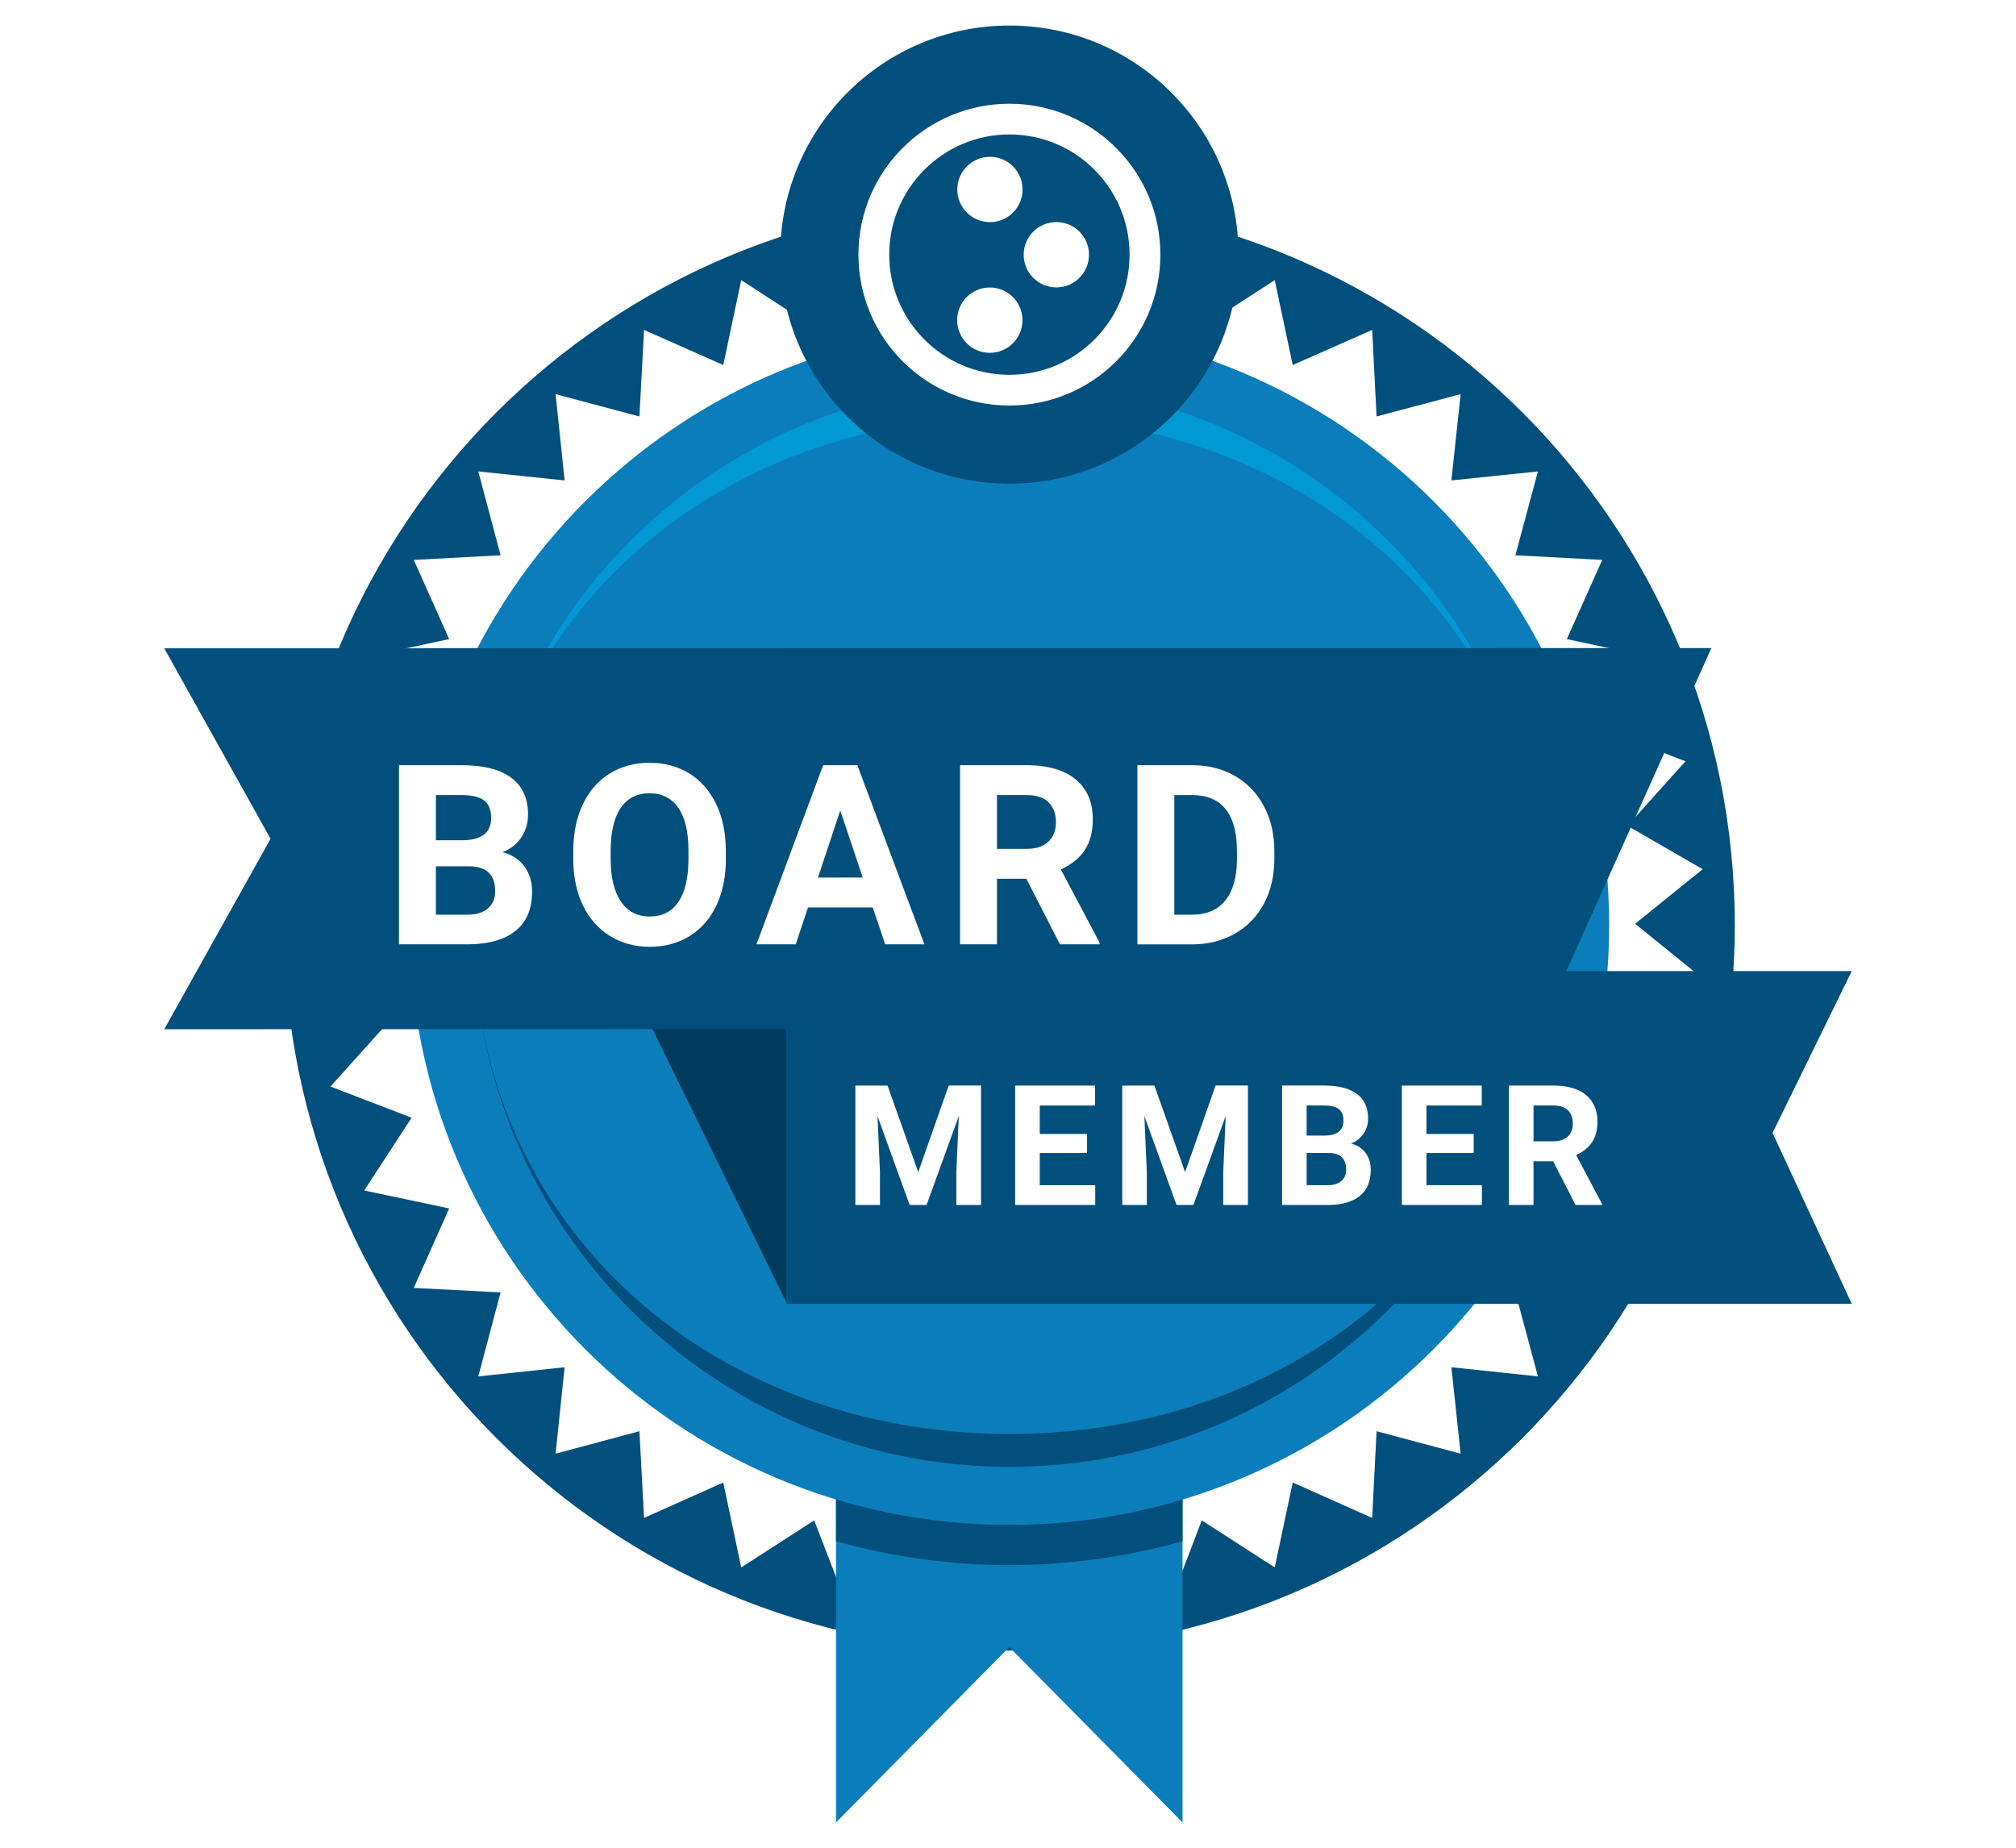 <?xml version="1.0" encoding="iso-8859-1"?>
<!-- Generator: Adobe Illustrator 16.0.4, SVG Export Plug-In . SVG Version: 6.00 Build 0)  -->
<!DOCTYPE svg PUBLIC "-//W3C//DTD SVG 1.1//EN" "http://www.w3.org/Graphics/SVG/1.1/DTD/svg11.dtd">
<svg version="1.1" id="Layer_1" xmlns="http://www.w3.org/2000/svg" xmlns:xlink="http://www.w3.org/1999/xlink" x="0px" y="0px"
	 width="120px" height="110px" viewBox="0 0 120 110" style="enable-background:new 0 0 120 110;" xml:space="preserve">
<g>
	<polygon style="fill:#FFFFFF;" points="0,0 0,110 120,110 120,0 0,0 	"/>
	<path style="fill:#004F7D;" d="M103.262,55.081c0-23.846-19.332-43.178-43.179-43.178c-23.848,0-43.18,19.332-43.18,43.178
		c0,23.849,19.332,43.181,43.18,43.181C83.93,98.262,103.262,78.93,103.262,55.081L103.262,55.081z"/>
	<polygon style="fill:#FFFFFF;" points="60,92.324 63.256,96.353 65.849,91.872 69.688,95.339 71.535,90.511 75.877,93.313 
		76.947,88.258 81.678,90.365 81.938,85.204 86.943,86.541 86.393,81.397 91.544,81.94 90.201,76.94 95.371,76.674 93.264,71.942 
		98.316,70.873 95.5,66.54 100.326,64.684 96.875,60.843 101.349,58.253 97.33,54.994 101.349,51.746 96.875,49.162 100.326,45.322 
		95.5,43.458 98.316,39.133 93.264,38.046 95.371,33.332 90.201,33.058 91.544,28.066 86.393,28.601 86.943,23.465 81.938,24.793 
		81.678,19.641 76.947,21.731 75.877,16.676 71.535,19.496 69.688,14.667 65.849,18.118 63.256,13.647 60,17.664 56.742,13.647 
		54.167,18.118 50.327,14.667 48.464,19.496 44.121,16.676 43.051,21.731 38.337,19.641 38.061,24.793 33.072,23.465 33.607,28.601 
		28.47,28.066 29.798,33.058 24.629,33.332 26.736,38.046 21.68,39.133 24.5,43.458 19.671,45.322 23.123,49.162 18.651,51.746 
		22.67,54.994 18.651,58.253 23.123,60.843 19.671,64.684 24.5,66.54 21.68,70.873 26.736,71.942 24.629,76.674 29.798,76.94 
		28.47,81.94 33.607,81.397 33.072,86.541 38.061,85.204 38.337,90.365 43.051,88.258 44.121,93.313 48.464,90.511 50.327,95.339 
		54.167,91.872 56.742,96.353 60,92.324 	"/>
	<polygon style="fill:#0B7DBB;" points="70.389,108.496 60.076,98.055 49.763,108.496 49.763,85.656 70.389,85.656 70.389,108.496 	
		"/>
	<path style="fill:#004F7D;" d="M60.076,90.603c-3.586,0-7.047-0.535-10.313-1.518v2.67c3.283,0.916,6.738,1.418,10.313,1.418
		c3.574,0,7.03-0.502,10.312-1.418v-2.67C67.123,90.067,63.662,90.603,60.076,90.603L60.076,90.603z"/>
	<path style="fill:#0B7DBB;" d="M95.783,55.083c0-19.717-15.984-35.7-35.701-35.7c-19.715,0-35.7,15.982-35.7,35.7
		c0,19.717,15.984,35.699,35.7,35.699C79.799,90.782,95.783,74.8,95.783,55.083L95.783,55.083z"/>
	<path style="fill:#0099D4;" d="M60.084,22.842c-17.61,0.002-31.881,14.273-31.885,31.887c-0.002-17.668,14.275-29.934,31.885-29.93
		c17.607-0.004,31.885,12.262,31.883,29.928C91.963,37.118,77.691,22.846,60.084,22.842L60.084,22.842z"/>
	<path style="fill:#004F7D;" d="M60.082,87.325c17.609-0.002,31.881-14.273,31.885-31.887c0.002,17.668-14.275,29.934-31.885,29.93
		C42.474,85.372,28.197,73.106,28.199,55.44C28.203,73.05,42.474,87.321,60.082,87.325L60.082,87.325z"/>
	<path style="fill:#004F7D;" d="M73.721,15.16c0,7.531-6.107,13.635-13.637,13.635c-7.533,0-13.639-6.104-13.639-13.635
		c0-7.533,6.105-13.639,13.639-13.639C67.613,1.521,73.721,7.627,73.721,15.16L73.721,15.16z"/>
	<path style="fill:#FFFFFF;" d="M58.924,9.336c1.075,0,1.943,0.869,1.943,1.945c0,1.072-0.869,1.943-1.943,1.943
		c-1.074,0-1.943-0.871-1.943-1.943C56.981,10.205,57.85,9.336,58.924,9.336L58.924,9.336z"/>
	<path style="fill:#FFFFFF;" d="M64.822,15.166c0,1.072-0.871,1.945-1.945,1.945s-1.943-0.873-1.943-1.945
		c0-1.074,0.873-1.945,1.943-1.945C63.951,13.221,64.822,14.092,64.822,15.166L64.822,15.166z"/>
	<path style="fill:#FFFFFF;" d="M58.918,17.115c1.074,0,1.943,0.871,1.943,1.947c0,1.074-0.869,1.943-1.943,1.943
		c-1.076,0-1.945-0.869-1.945-1.943C56.973,17.986,57.842,17.115,58.918,17.115L58.918,17.115z"/>
	<path style="fill:#FFFFFF;" d="M60.084,6.176c-4.962,0-8.984,4.021-8.988,8.984c0.004,4.963,4.025,8.982,8.988,8.982
		c4.961,0,8.986-4.02,8.986-8.982S65.045,6.176,60.084,6.176L60.084,6.176z M65.143,20.217c-1.299,1.297-3.082,2.096-5.059,2.096
		c-1.98,0-3.759-0.799-5.057-2.096c-1.296-1.297-2.096-3.08-2.096-5.057c0-1.98,0.799-3.76,2.096-5.059
		c1.297-1.297,3.08-2.096,5.057-2.096c1.979,0,3.762,0.799,5.059,2.096c1.295,1.299,2.094,3.078,2.094,5.059
		C67.236,17.137,66.438,18.92,65.143,20.217L65.143,20.217z"/>
	<polygon style="fill:#003B5E;" points="38.593,60.752 46.822,60.752 46.822,77.562 38.593,60.752 	"/>
	<polygon style="fill:#004F7D;" points="91.688,61.26 9.777,61.273 16.104,49.935 9.777,38.596 101.866,38.582 91.688,61.26 	"/>
	<polygon style="fill:#004F7D;" points="110.223,77.618 46.822,77.618 46.822,57.812 110.223,57.812 105.51,67.446 110.223,77.618 	
		"/>
	<g>
		<path style="fill:#FFFFFF;" d="M23.749,56.219V45.555h3.735c1.294,0,2.275,0.248,2.944,0.743c0.669,0.496,1.003,1.222,1.003,2.179
			c0,0.522-0.134,0.983-0.403,1.38c-0.269,0.398-0.642,0.69-1.121,0.875c0.547,0.137,0.978,0.413,1.292,0.828
			c0.315,0.415,0.473,0.923,0.473,1.523c0,1.025-0.327,1.802-0.981,2.329s-1.587,0.796-2.798,0.806H23.749z M25.946,50.022h1.626
			c1.108-0.02,1.663-0.461,1.663-1.326c0-0.483-0.141-0.832-0.421-1.043c-0.281-0.213-0.724-0.319-1.329-0.319h-1.538V50.022z
			 M25.946,51.575v2.878h1.882c0.518,0,0.921-0.123,1.212-0.37c0.29-0.247,0.436-0.587,0.436-1.022c0-0.977-0.505-1.472-1.516-1.487
			H25.946z"/>
		<path style="fill:#FFFFFF;" d="M43.207,51.128c0,1.05-0.186,1.97-0.557,2.761s-0.902,1.401-1.593,1.831
			c-0.691,0.43-1.483,0.645-2.377,0.645c-0.884,0-1.672-0.213-2.366-0.637c-0.693-0.426-1.23-1.032-1.611-1.82
			s-0.574-1.696-0.579-2.721V50.66c0-1.05,0.189-1.974,0.567-2.772c0.378-0.799,0.913-1.411,1.604-1.839
			c0.69-0.427,1.48-0.641,2.369-0.641s1.678,0.214,2.369,0.641c0.691,0.428,1.226,1.04,1.604,1.839
			c0.378,0.798,0.567,1.72,0.567,2.765V51.128z M40.98,50.645c0-1.118-0.2-1.968-0.601-2.549s-0.972-0.872-1.714-0.872
			c-0.737,0-1.306,0.287-1.707,0.86c-0.4,0.574-0.603,1.415-0.608,2.523v0.52c0,1.089,0.2,1.934,0.601,2.534
			s0.977,0.901,1.729,0.901c0.737,0,1.304-0.289,1.699-0.868c0.396-0.578,0.596-1.422,0.601-2.53V50.645z"/>
		<path style="fill:#FFFFFF;" d="M51.949,54.021h-3.853l-0.732,2.197h-2.336l3.97-10.664h2.036l3.992,10.664h-2.336L51.949,54.021z
			 M48.689,52.242h2.666l-1.34-3.992L48.689,52.242z"/>
		<path style="fill:#FFFFFF;" d="M61.094,52.315h-1.75v3.904h-2.197V45.555h3.961c1.26,0,2.232,0.281,2.916,0.842
			s1.025,1.355,1.025,2.38c0,0.728-0.158,1.334-0.473,1.82s-0.793,0.873-1.432,1.161l2.307,4.358v0.103h-2.357L61.094,52.315z
			 M59.343,50.535h1.772c0.553,0,0.979-0.14,1.281-0.421s0.455-0.668,0.455-1.161c0-0.503-0.143-0.898-0.428-1.187
			c-0.287-0.288-0.725-0.432-1.316-0.432h-1.764V50.535z"/>
	</g>
	<g>
		<path style="fill:#FFFFFF;" d="M67.702,56.219V45.555h3.281c0.938,0,1.776,0.211,2.516,0.634c0.74,0.422,1.317,1.023,1.732,1.802
			s0.622,1.664,0.622,2.655v0.491c0,0.991-0.203,1.873-0.611,2.644c-0.407,0.771-0.982,1.37-1.725,1.794s-1.58,0.64-2.512,0.645
			H67.702z M69.899,47.334v7.119h1.062c0.859,0,1.517-0.281,1.971-0.842s0.686-1.365,0.695-2.41v-0.564
			c0-1.084-0.225-1.905-0.674-2.465c-0.449-0.559-1.105-0.838-1.97-0.838H69.899z"/>
	</g>
	<g>
		<path style="fill:#FFFFFF;" d="M52.83,64.625l1.826,5.156l1.816-5.156h1.924v7.109h-1.47v-1.943l0.146-3.354l-1.919,5.298h-1.006
			l-1.914-5.293l0.146,3.35v1.943h-1.465v-7.109H52.83z"/>
		<path style="fill:#FFFFFF;" d="M64.703,68.644h-2.812v1.914h3.301v1.177h-4.766v-7.109h4.756v1.187h-3.291v1.694h2.812V68.644z"/>
		<path style="fill:#FFFFFF;" d="M68.715,64.625l1.826,5.156l1.816-5.156h1.924v7.109h-1.47v-1.943l0.146-3.354l-1.919,5.298h-1.006
			l-1.914-5.293l0.146,3.35v1.943h-1.465v-7.109H68.715z"/>
		<path style="fill:#FFFFFF;" d="M76.311,71.734v-7.109h2.49c0.862,0,1.517,0.165,1.963,0.496c0.446,0.33,0.669,0.814,0.669,1.452
			c0,0.349-0.09,0.655-0.269,0.921c-0.179,0.265-0.428,0.459-0.747,0.583c0.364,0.091,0.651,0.275,0.862,0.552
			c0.209,0.276,0.314,0.615,0.314,1.016c0,0.684-0.218,1.201-0.654,1.553s-1.058,0.53-1.865,0.537H76.311z M77.775,67.604h1.084
			c0.739-0.013,1.108-0.308,1.108-0.884c0-0.322-0.094-0.554-0.28-0.696c-0.188-0.141-0.483-0.212-0.887-0.212h-1.025V67.604z
			 M77.775,68.639v1.919h1.255c0.345,0,0.614-0.082,0.808-0.247c0.194-0.164,0.291-0.391,0.291-0.681
			c0-0.651-0.337-0.981-1.011-0.991H77.775z"/>
		<path style="fill:#FFFFFF;" d="M87.72,68.644h-2.812v1.914h3.301v1.177h-4.766v-7.109h4.756v1.187h-3.291v1.694h2.812V68.644z"/>
		<path style="fill:#FFFFFF;" d="M92.449,69.132h-1.167v2.603h-1.465v-7.109h2.642c0.84,0,1.487,0.188,1.943,0.562
			s0.684,0.903,0.684,1.587c0,0.485-0.104,0.89-0.315,1.213c-0.209,0.324-0.527,0.582-0.954,0.774l1.538,2.905v0.068h-1.572
			L92.449,69.132z M91.282,67.945h1.182c0.368,0,0.652-0.094,0.854-0.281c0.202-0.187,0.303-0.444,0.303-0.773
			c0-0.335-0.095-0.599-0.286-0.791c-0.189-0.192-0.482-0.288-0.876-0.288h-1.177V67.945z"/>
	</g>
</g>
</svg>
